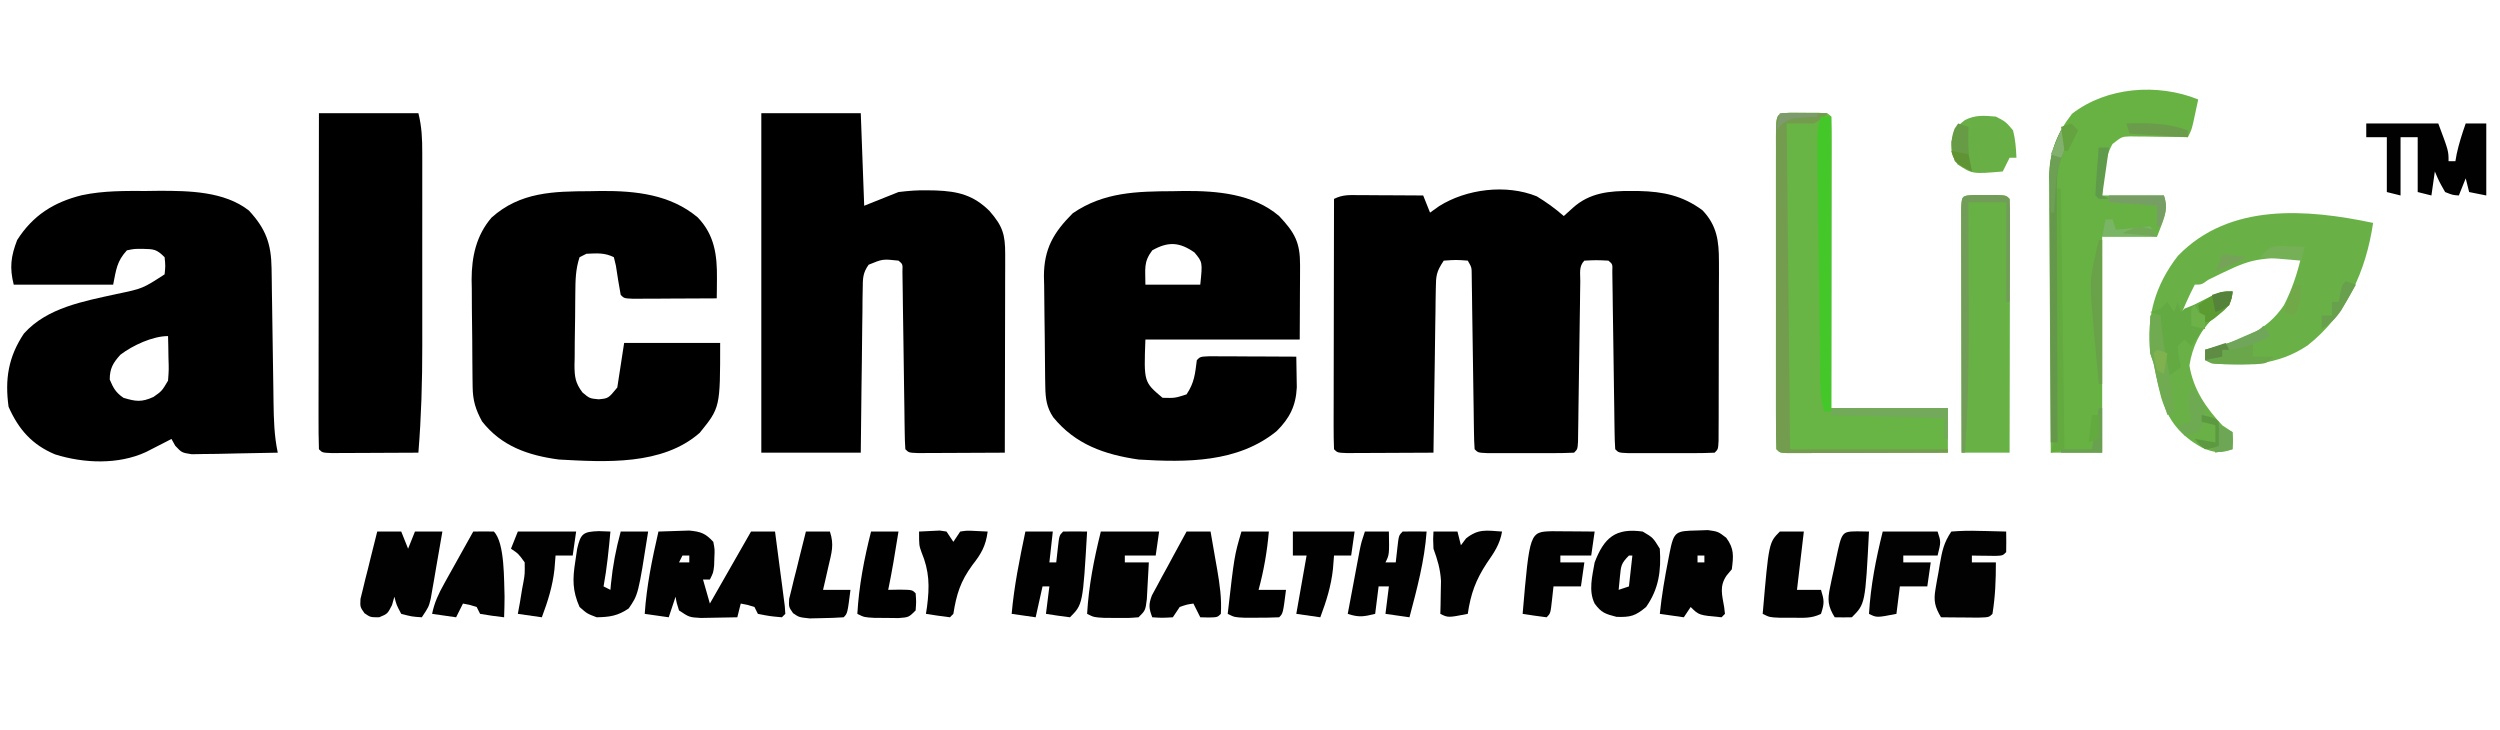 <?xml version="1.0" encoding="UTF-8"?>
<svg version="1.1" xmlns="http://www.w3.org/2000/svg" width="729" height="213">
<path d="M0 0 C2.839 1.728 5.379 3.557 7.875 5.75 C8.741 4.966 9.607 4.183 10.5 3.375 C15.444 -1.098 21.257 -1.615 27.688 -1.562 C28.746 -1.555 28.746 -1.555 29.826 -1.548 C36.928 -1.388 42.574 -0.183 48.312 4.062 C52.549 8.506 53.126 13.028 53.118 19.015 C53.123 20.841 53.123 20.841 53.127 22.705 C53.116 24.655 53.116 24.655 53.105 26.645 C53.104 28.001 53.104 29.358 53.104 30.715 C53.103 33.546 53.094 36.378 53.081 39.21 C53.064 42.846 53.06 46.482 53.061 50.119 C53.06 52.914 53.055 55.71 53.048 58.506 C53.043 60.5 53.041 62.495 53.04 64.49 C53.033 65.692 53.027 66.894 53.02 68.132 C53.016 69.195 53.013 70.259 53.009 71.354 C52.875 73.75 52.875 73.75 51.875 74.75 C49.814 74.85 47.75 74.881 45.688 74.883 C44.432 74.884 43.176 74.885 41.883 74.887 C41.226 74.885 40.569 74.883 39.892 74.88 C37.883 74.875 35.875 74.88 33.867 74.887 C32.612 74.885 31.356 74.884 30.062 74.883 C28.901 74.882 27.74 74.881 26.543 74.879 C23.875 74.75 23.875 74.75 22.875 73.75 C22.757 72.068 22.708 70.381 22.686 68.695 C22.669 67.617 22.652 66.54 22.635 65.429 C22.621 64.256 22.608 63.083 22.594 61.875 C22.575 60.68 22.557 59.485 22.538 58.254 C22.459 53.117 22.391 47.979 22.323 42.842 C22.271 39.103 22.214 35.364 22.156 31.625 C22.143 30.452 22.129 29.279 22.115 28.071 C22.098 26.993 22.082 25.915 22.064 24.805 C22.052 23.851 22.039 22.897 22.026 21.914 C22.114 19.77 22.114 19.77 20.875 18.75 C17.375 18.583 17.375 18.583 13.875 18.75 C12.197 20.428 12.716 22.502 12.686 24.805 C12.669 25.883 12.652 26.96 12.635 28.071 C12.621 29.244 12.608 30.417 12.594 31.625 C12.575 32.82 12.557 34.015 12.538 35.246 C12.479 39.08 12.426 42.915 12.375 46.75 C12.308 51.792 12.234 56.833 12.156 61.875 C12.143 63.048 12.129 64.221 12.115 65.429 C12.098 66.507 12.082 67.585 12.064 68.695 C12.046 70.126 12.046 70.126 12.026 71.586 C11.875 73.75 11.875 73.75 10.875 74.75 C8.814 74.85 6.75 74.881 4.688 74.883 C3.432 74.884 2.176 74.885 0.883 74.887 C0.226 74.885 -0.431 74.883 -1.108 74.88 C-3.117 74.875 -5.125 74.88 -7.133 74.887 C-8.388 74.885 -9.644 74.884 -10.938 74.883 C-12.099 74.882 -13.26 74.881 -14.457 74.879 C-17.125 74.75 -17.125 74.75 -18.125 73.75 C-18.243 72.104 -18.292 70.453 -18.314 68.803 C-18.331 67.748 -18.348 66.694 -18.365 65.607 C-18.379 64.459 -18.392 63.312 -18.406 62.129 C-18.434 60.374 -18.434 60.374 -18.462 58.583 C-18.521 54.826 -18.574 51.069 -18.625 47.312 C-18.692 42.376 -18.766 37.44 -18.844 32.504 C-18.857 31.358 -18.871 30.212 -18.885 29.032 C-18.902 27.974 -18.918 26.916 -18.936 25.826 C-18.948 24.892 -18.961 23.958 -18.974 22.996 C-18.982 20.714 -18.982 20.714 -20.125 18.75 C-23.541 18.5 -23.541 18.5 -27.125 18.75 C-29.324 22.049 -29.389 23.114 -29.444 26.956 C-29.464 28.017 -29.484 29.078 -29.504 30.171 C-29.521 31.886 -29.521 31.886 -29.539 33.637 C-29.558 34.809 -29.578 35.981 -29.598 37.189 C-29.658 40.938 -29.704 44.688 -29.75 48.438 C-29.788 50.977 -29.827 53.517 -29.867 56.057 C-29.963 62.288 -30.048 68.519 -30.125 74.75 C-34.094 74.775 -38.064 74.793 -42.033 74.805 C-43.384 74.81 -44.735 74.817 -46.087 74.825 C-48.025 74.838 -49.964 74.843 -51.902 74.848 C-53.654 74.856 -53.654 74.856 -55.441 74.864 C-58.125 74.75 -58.125 74.75 -59.125 73.75 C-59.219 71.48 -59.242 69.207 -59.239 66.935 C-59.239 66.223 -59.239 65.511 -59.239 64.777 C-59.238 62.413 -59.23 60.048 -59.223 57.684 C-59.221 56.048 -59.219 54.413 -59.218 52.778 C-59.215 48.466 -59.205 44.153 -59.194 39.841 C-59.183 35.444 -59.179 31.047 -59.174 26.65 C-59.163 18.017 -59.146 9.383 -59.125 0.75 C-56.515 -0.555 -54.598 -0.363 -51.68 -0.348 C-50.603 -0.344 -49.527 -0.341 -48.418 -0.338 C-47.29 -0.33 -46.162 -0.321 -45 -0.312 C-43.864 -0.308 -42.729 -0.303 -41.559 -0.299 C-38.747 -0.287 -35.936 -0.271 -33.125 -0.25 C-32.465 1.4 -31.805 3.05 -31.125 4.75 C-30.259 4.131 -29.392 3.513 -28.5 2.875 C-20.512 -2.155 -8.939 -3.611 0 0 Z " fill="#000000" transform="translate(448.125,57.25)"/>
<path d="M0 0 C9.57 0 19.14 0 29 0 C29.33 8.91 29.66 17.82 30 27 C33.3 25.68 36.6 24.36 40 23 C43.045 22.633 45.614 22.42 48.625 22.5 C49.361 22.512 50.098 22.524 50.856 22.537 C57.411 22.777 61.888 23.912 66.543 28.531 C70.384 32.921 71.125 35.384 71.114 41.102 C71.113 43.024 71.113 43.024 71.113 44.984 C71.108 46.388 71.103 47.792 71.098 49.195 C71.096 50.627 71.094 52.059 71.093 53.491 C71.09 57.263 71.08 61.034 71.069 64.805 C71.058 68.653 71.054 72.5 71.049 76.348 C71.038 83.898 71.021 91.449 71 99 C67.031 99.025 63.061 99.043 59.092 99.055 C57.741 99.06 56.39 99.067 55.038 99.075 C53.1 99.088 51.161 99.093 49.223 99.098 C47.471 99.106 47.471 99.106 45.684 99.114 C43 99 43 99 42 98 C41.882 96.318 41.833 94.631 41.811 92.945 C41.794 91.867 41.777 90.79 41.76 89.679 C41.746 88.506 41.733 87.333 41.719 86.125 C41.691 84.333 41.691 84.333 41.663 82.504 C41.584 77.367 41.516 72.229 41.448 67.092 C41.396 63.353 41.339 59.614 41.281 55.875 C41.268 54.702 41.254 53.529 41.24 52.321 C41.223 51.243 41.207 50.165 41.189 49.055 C41.177 48.101 41.164 47.147 41.151 46.164 C41.239 44.02 41.239 44.02 40 43 C35.404 42.504 35.404 42.504 31.3 44.19 C29.555 46.62 29.603 48.226 29.568 51.206 C29.548 52.267 29.528 53.328 29.508 54.421 C29.498 56.136 29.498 56.136 29.488 57.887 C29.47 59.059 29.452 60.231 29.434 61.439 C29.38 65.188 29.346 68.938 29.312 72.688 C29.279 75.227 29.245 77.767 29.209 80.307 C29.121 86.538 29.061 92.768 29 99 C19.43 99 9.86 99 0 99 C0 66.33 0 33.66 0 0 Z " fill="#000000" transform="translate(222,33)"/>
<path d="M0 0 C1.791 -0.024 1.791 -0.024 3.619 -0.049 C12.307 -0.054 22.588 0.094 29.75 5.688 C34.694 11.012 36.279 15.388 36.377 22.537 C36.394 23.578 36.41 24.619 36.428 25.692 C36.441 26.812 36.455 27.932 36.469 29.086 C36.487 30.242 36.506 31.399 36.525 32.59 C36.583 36.289 36.636 39.988 36.688 43.688 C36.755 48.55 36.829 53.412 36.906 58.273 C36.92 59.389 36.933 60.505 36.947 61.655 C37.027 66.636 37.137 71.419 38.188 76.312 C34.255 76.411 30.323 76.484 26.389 76.532 C24.394 76.562 22.399 76.613 20.404 76.664 C18.524 76.683 18.524 76.683 16.605 76.703 C14.869 76.735 14.869 76.735 13.098 76.767 C10.188 76.312 10.188 76.312 8.286 74.288 C7.924 73.636 7.561 72.984 7.188 72.312 C6.512 72.662 5.837 73.011 5.141 73.371 C4.249 73.826 3.357 74.281 2.438 74.75 C1.556 75.202 0.674 75.655 -0.234 76.121 C-8.318 79.857 -18.372 79.447 -26.75 76.812 C-33.472 74.007 -37.388 69.518 -40.312 62.938 C-41.419 54.912 -40.392 48.39 -35.832 41.566 C-29.048 33.995 -18.37 32.168 -8.843 30.048 C-1.226 28.468 -1.226 28.468 5.188 24.312 C5.438 21.854 5.438 21.854 5.188 19.312 C2.795 16.92 2.036 16.967 -1.25 16.875 C-3.645 16.866 -3.645 16.866 -5.812 17.312 C-8.767 20.543 -8.933 22.915 -9.812 27.312 C-19.383 27.312 -28.953 27.312 -38.812 27.312 C-40.057 22.336 -39.642 19.074 -37.812 14.312 C-33.219 7.092 -27.11 3.257 -18.918 1.23 C-12.652 -0.104 -6.382 -0.017 0 0 Z M-7.688 47.738 C-9.855 50.121 -10.812 51.759 -10.812 55 C-9.718 57.531 -9.084 58.746 -6.812 60.312 C-3.216 61.407 -1.516 61.632 1.938 60.062 C4.398 58.339 4.398 58.339 6.188 55.312 C6.43 52.109 6.43 52.109 6.312 48.625 C6.285 46.856 6.285 46.856 6.258 45.051 C6.235 44.147 6.211 43.244 6.188 42.312 C1.666 42.312 -4.165 45.06 -7.688 47.738 Z " fill="#000000" transform="translate(42.812,55.688)"/>
<path d="M0 0 C1.065 -0.021 2.13 -0.041 3.227 -0.062 C12.867 -0.109 23.271 0.759 30.875 7.25 C35.421 12.081 37.003 14.919 36.973 21.57 C36.97 22.702 36.968 23.834 36.965 25 C36.956 26.444 36.947 27.888 36.938 29.375 C36.917 33.954 36.896 38.532 36.875 43.25 C22.025 43.25 7.175 43.25 -8.125 43.25 C-8.589 55.653 -8.589 55.653 -3.125 60.25 C0.501 60.339 0.501 60.339 3.875 59.25 C6.175 55.799 6.349 53.309 6.875 49.25 C7.875 48.25 7.875 48.25 10.559 48.136 C11.727 48.142 12.894 48.147 14.098 48.152 C15.358 48.156 16.618 48.159 17.916 48.162 C19.257 48.17 20.597 48.179 21.938 48.188 C23.282 48.193 24.626 48.197 25.971 48.201 C29.272 48.213 32.574 48.229 35.875 48.25 C35.916 50.159 35.945 52.068 35.969 53.977 C35.986 55.04 36.004 56.103 36.021 57.198 C35.763 62.587 33.946 66.197 30.145 69.965 C18.811 79.217 3.798 79.101 -10.125 78.25 C-20.098 76.79 -28.533 73.841 -34.996 65.934 C-36.953 63.015 -37.259 60.409 -37.318 56.997 C-37.334 56.142 -37.35 55.288 -37.367 54.407 C-37.411 50.493 -37.452 46.579 -37.475 42.664 C-37.492 40.605 -37.519 38.546 -37.557 36.488 C-37.612 33.508 -37.634 30.53 -37.648 27.551 C-37.671 26.639 -37.694 25.727 -37.717 24.788 C-37.691 16.777 -34.907 12.032 -29.312 6.438 C-20.292 0.247 -10.64 0.05 0 0 Z M-6.125 17.25 C-8.72 20.709 -8.125 22.541 -8.125 27.25 C-2.845 27.25 2.435 27.25 7.875 27.25 C8.551 20.715 8.551 20.715 6.188 17.875 C1.842 14.822 -1.478 14.613 -6.125 17.25 Z " fill="#000000" transform="translate(342.125,55.75)"/>
<path d="M0 0 C1.069 -0.021 2.139 -0.041 3.24 -0.062 C13.368 -0.111 23.372 0.939 31.383 7.637 C36.329 12.769 37.074 18.702 37 25.5 C36.991 26.578 36.982 27.655 36.973 28.766 C36.961 29.585 36.949 30.405 36.938 31.25 C32.458 31.279 27.979 31.297 23.5 31.312 C22.221 31.321 20.941 31.329 19.623 31.338 C17.801 31.343 17.801 31.343 15.941 31.348 C14.815 31.353 13.69 31.358 12.53 31.364 C9.938 31.25 9.938 31.25 8.938 30.25 C8.404 27.415 7.972 24.57 7.535 21.719 C7.338 20.904 7.141 20.089 6.938 19.25 C4.198 17.88 1.967 18.124 -1.062 18.25 C-2.053 18.745 -2.053 18.745 -3.062 19.25 C-4.254 22.824 -4.262 26.117 -4.301 29.84 C-4.309 30.581 -4.317 31.322 -4.325 32.085 C-4.339 33.651 -4.35 35.217 -4.358 36.783 C-4.375 39.176 -4.419 41.567 -4.463 43.959 C-4.473 45.482 -4.482 47.005 -4.488 48.527 C-4.506 49.241 -4.523 49.955 -4.541 50.69 C-4.526 54.126 -4.302 55.935 -2.196 58.705 C-0.144 60.43 -0.144 60.43 2.5 60.688 C5.342 60.417 5.342 60.417 7.938 57.25 C8.598 52.96 9.258 48.67 9.938 44.25 C19.177 44.25 28.418 44.25 37.938 44.25 C37.938 63.101 37.938 63.101 31.977 70.457 C21.083 80.036 4.465 78.988 -9.062 78.25 C-17.989 77.073 -25.85 74.369 -31.5 67.125 C-33.396 63.637 -34.187 61.018 -34.24 57.105 C-34.252 56.273 -34.265 55.442 -34.278 54.585 C-34.286 53.688 -34.293 52.791 -34.301 51.867 C-34.309 50.938 -34.317 50.01 -34.325 49.053 C-34.339 47.084 -34.35 45.115 -34.358 43.146 C-34.375 40.157 -34.419 37.169 -34.463 34.18 C-34.473 32.263 -34.482 30.346 -34.488 28.43 C-34.506 27.545 -34.523 26.66 -34.541 25.749 C-34.518 19.081 -33.185 12.875 -28.721 7.693 C-20.341 0.187 -10.569 0.05 0 0 Z " fill="#000000" transform="translate(172.062,55.75)"/>
<path d="M0 0 C9.57 0 19.14 0 29 0 C29.994 3.975 30.141 7.508 30.129 11.56 C30.131 12.317 30.133 13.073 30.135 13.853 C30.139 16.356 30.136 18.86 30.133 21.363 C30.133 23.115 30.134 24.867 30.136 26.619 C30.137 30.299 30.135 33.978 30.13 37.657 C30.125 42.333 30.128 47.008 30.134 51.683 C30.138 55.308 30.136 58.933 30.134 62.558 C30.133 64.279 30.134 66 30.136 67.721 C30.147 78.194 29.853 88.558 29 99 C25.031 99.024 21.061 99.043 17.092 99.055 C15.741 99.06 14.39 99.067 13.038 99.075 C11.1 99.088 9.161 99.093 7.223 99.098 C5.471 99.106 5.471 99.106 3.684 99.114 C1 99 1 99 0 98 C-0.095 94.956 -0.126 91.935 -0.114 88.89 C-0.114 87.934 -0.114 86.978 -0.114 85.993 C-0.113 82.817 -0.105 79.641 -0.098 76.465 C-0.096 74.269 -0.094 72.073 -0.093 69.878 C-0.09 64.086 -0.08 58.294 -0.069 52.502 C-0.058 46.597 -0.054 40.692 -0.049 34.787 C-0.038 23.191 -0.02 11.596 0 0 Z " fill="#000000" transform="translate(93,33)"/>
<path d="M0 0 C1.279 0.003 2.558 0.005 3.875 0.008 C5.154 0.005 6.433 0.003 7.75 0 C10.875 0.133 10.875 0.133 11.875 1.133 C11.97 3.78 12.001 6.401 11.989 9.049 C11.989 9.878 11.989 10.707 11.989 11.562 C11.988 14.316 11.98 17.07 11.973 19.824 C11.971 21.729 11.969 23.633 11.968 25.537 C11.965 30.559 11.955 35.582 11.944 40.604 C11.933 45.725 11.929 50.846 11.924 55.967 C11.913 66.022 11.895 76.077 11.875 86.133 C23.095 86.133 34.315 86.133 45.875 86.133 C45.875 90.423 45.875 94.713 45.875 99.133 C38.915 99.157 31.955 99.176 24.995 99.188 C22.625 99.193 20.255 99.2 17.885 99.208 C14.487 99.22 11.089 99.226 7.691 99.23 C6.625 99.236 5.558 99.241 4.459 99.246 C3.478 99.246 2.497 99.246 1.487 99.246 C0.618 99.249 -0.25 99.251 -1.145 99.253 C-3.125 99.133 -3.125 99.133 -4.125 98.133 C-4.226 95.125 -4.261 92.139 -4.254 89.131 C-4.256 88.186 -4.258 87.242 -4.26 86.268 C-4.264 83.129 -4.261 79.991 -4.258 76.852 C-4.258 74.681 -4.259 72.51 -4.261 70.339 C-4.262 65.782 -4.26 61.226 -4.255 56.669 C-4.25 50.815 -4.253 44.96 -4.259 39.105 C-4.263 34.62 -4.261 30.135 -4.259 25.65 C-4.258 23.491 -4.259 21.331 -4.261 19.172 C-4.264 16.16 -4.26 13.147 -4.254 10.135 C-4.256 9.233 -4.258 8.331 -4.261 7.402 C-4.236 0.18 -4.236 0.18 0 0 Z " fill="#68B445" transform="translate(522.125,32.867)"/>
<path d="M0 0 C-0.309 1.459 -0.622 2.917 -0.938 4.375 C-1.112 5.187 -1.286 5.999 -1.465 6.836 C-2 9 -2 9 -3 11 C-3.56 10.99 -4.12 10.979 -4.697 10.968 C-7.235 10.927 -9.774 10.901 -12.312 10.875 C-13.194 10.858 -14.075 10.841 -14.982 10.824 C-16.254 10.815 -16.254 10.815 -17.551 10.805 C-18.331 10.794 -19.111 10.784 -19.915 10.773 C-22.307 10.871 -22.307 10.871 -25 13 C-27.603 17.628 -27.585 22.812 -28 28 C-22.06 28 -16.12 28 -10 28 C-8.471 32.586 -10.374 35.513 -12 40 C-17.28 40 -22.56 40 -28 40 C-28 60.79 -28 81.58 -28 103 C-32.95 103 -37.9 103 -43 103 C-43.093 91.812 -43.164 80.624 -43.207 69.436 C-43.228 64.24 -43.256 59.045 -43.302 53.849 C-43.345 48.831 -43.369 43.812 -43.38 38.794 C-43.387 36.884 -43.401 34.974 -43.423 33.064 C-43.452 30.378 -43.456 27.694 -43.454 25.008 C-43.468 24.227 -43.483 23.446 -43.498 22.641 C-43.445 15.553 -41.158 9.775 -36.812 4.188 C-26.744 -3.643 -11.871 -4.795 0 0 Z " fill="#68B244" transform="translate(641,29)"/>
<path d="M0 0 C-2.082 14.043 -7.754 26.754 -19.086 35.715 C-27.876 41.617 -36.766 41.729 -47 41 C-47.66 40.67 -48.32 40.34 -49 40 C-49 39.01 -49 38.02 -49 37 C-48.01 36.732 -47.02 36.464 -46 36.188 C-37.721 33.795 -31.024 31.471 -26 24 C-23.696 19.494 -22.161 14.916 -21 10 C-35.404 10.371 -35.404 10.371 -48.145 16.633 C-50 18 -50 18 -52 18 C-53.866 21.588 -55.425 25.278 -57 29 C-56.608 28.397 -56.216 27.793 -55.812 27.172 C-53.733 24.68 -51.911 23.653 -49 22.25 C-48.134 21.822 -47.267 21.394 -46.375 20.953 C-44 20 -44 20 -41 20 C-41.125 21.688 -41.125 21.688 -42 24 C-43.453 25.156 -44.907 26.311 -46.367 27.457 C-50.422 31.289 -52.702 36.112 -53.562 41.562 C-52.41 48.606 -48.786 53.846 -44 59 C-43.01 59.66 -42.02 60.32 -41 61 C-40.812 63.625 -40.812 63.625 -41 66 C-44.495 67.31 -46.641 66.993 -49.938 65.5 C-56.18 62.037 -59.704 57.689 -61.812 50.875 C-62.468 48.387 -63.018 45.908 -63.512 43.383 C-63.978 40.868 -63.978 40.868 -65 38 C-66.173 27.289 -63.559 18.161 -56.938 9.625 C-41.89 -5.974 -19.212 -4.05 0 0 Z M-59 30 C-58 32 -58 32 -58 32 Z " fill="#69B147" transform="translate(692,65)"/>
<path d="M0 0 C1.093 0.003 2.186 0.005 3.312 0.008 C4.406 0.005 5.499 0.003 6.625 0 C9.312 0.133 9.312 0.133 10.312 1.133 C10.407 3.433 10.43 5.737 10.426 8.039 C10.426 8.761 10.426 9.483 10.426 10.227 C10.426 12.624 10.418 15.021 10.41 17.418 C10.408 19.076 10.407 20.733 10.406 22.391 C10.402 26.762 10.392 31.134 10.381 35.505 C10.371 39.962 10.366 44.42 10.361 48.877 C10.351 57.629 10.333 66.381 10.312 75.133 C5.692 75.133 1.073 75.133 -3.688 75.133 C-3.71 65.502 -3.728 55.871 -3.739 46.239 C-3.745 41.768 -3.752 37.296 -3.763 32.824 C-3.774 28.513 -3.78 24.201 -3.782 19.889 C-3.784 18.24 -3.788 16.592 -3.793 14.943 C-3.8 12.642 -3.801 10.341 -3.801 8.039 C-3.803 6.727 -3.805 5.415 -3.808 4.062 C-3.648 0.18 -3.648 0.18 0 0 Z " fill="#68B245" transform="translate(575.688,56.867)"/>
<path d="M0 0 C1.916 -0.081 3.833 -0.139 5.75 -0.188 C7.351 -0.24 7.351 -0.24 8.984 -0.293 C12.364 0.035 13.711 0.508 16 3 C16.426 5.191 16.426 5.191 16.312 7.562 C16.288 8.348 16.264 9.133 16.238 9.941 C16 12 16 12 15 14 C14.34 14 13.68 14 13 14 C13.66 16.31 14.32 18.62 15 21 C15.531 20.071 16.062 19.141 16.609 18.184 C20.073 12.122 23.536 6.061 27 0 C29.31 0 31.62 0 34 0 C34.53 3.978 35.047 7.958 35.562 11.938 C35.79 13.642 35.79 13.642 36.021 15.381 C36.16 16.46 36.299 17.54 36.441 18.652 C36.572 19.653 36.703 20.653 36.838 21.683 C36.892 22.448 36.945 23.212 37 24 C36.505 24.495 36.505 24.495 36 25 C32.5 24.688 32.5 24.688 29 24 C28.505 23.01 28.505 23.01 28 22 C25.975 21.348 25.975 21.348 24 21 C23.67 22.32 23.34 23.64 23 25 C20.729 25.054 18.458 25.093 16.188 25.125 C14.291 25.16 14.291 25.16 12.355 25.195 C9 25 9 25 6 23 C5.312 20.875 5.312 20.875 5 19 C4.34 20.98 3.68 22.96 3 25 C0.69 24.67 -1.62 24.34 -4 24 C-3.453 15.819 -1.829 7.982 0 0 Z M7 7 C6.67 7.66 6.34 8.32 6 9 C6.99 9 7.98 9 9 9 C9 8.34 9 7.68 9 7 C8.34 7 7.68 7 7 7 Z " fill="#010101" transform="translate(192,155)"/>
<path d="M0 0 C6.93 0 13.86 0 21 0 C24 8 24 8 24 11 C24.66 11 25.32 11 26 11 C26.124 10.299 26.247 9.598 26.375 8.875 C27.038 5.823 27.972 2.947 29 0 C30.98 0 32.96 0 35 0 C35 6.93 35 13.86 35 21 C33.35 20.67 31.7 20.34 30 20 C29.67 18.68 29.34 17.36 29 16 C28.01 18.475 28.01 18.475 27 21 C25.188 20.875 25.188 20.875 23 20 C21.25 16.938 21.25 16.938 20 14 C19.67 16.31 19.34 18.62 19 21 C17.68 20.67 16.36 20.34 15 20 C15 14.72 15 9.44 15 4 C13.35 4 11.7 4 10 4 C10 9.61 10 15.22 10 21 C8.68 20.67 7.36 20.34 6 20 C6 14.72 6 9.44 6 4 C4.02 4 2.04 4 0 4 C0 2.68 0 1.36 0 0 Z " fill="#010102" transform="translate(690,36)"/>
<path d="M0 0 C2.31 0 4.62 0 7 0 C7.66 1.65 8.32 3.3 9 5 C9.66 3.35 10.32 1.7 11 0 C13.64 0 16.28 0 19 0 C18.387 3.606 17.757 7.21 17.125 10.812 C16.864 12.349 16.864 12.349 16.598 13.916 C16.337 15.39 16.337 15.39 16.07 16.895 C15.913 17.801 15.756 18.706 15.594 19.64 C15 22 15 22 13 25 C10.125 24.812 10.125 24.812 7 24 C5.625 21.438 5.625 21.438 5 19 C4.773 19.804 4.546 20.609 4.312 21.438 C3 24 3 24 0.562 25 C-2 25 -2 25 -3.71 23.819 C-5 22 -5 22 -4.882 19.64 C-4.656 18.734 -4.431 17.828 -4.199 16.895 C-3.964 15.912 -3.729 14.929 -3.486 13.916 C-3.223 12.892 -2.959 11.868 -2.688 10.812 C-2.435 9.777 -2.183 8.741 -1.924 7.674 C-1.298 5.112 -0.656 2.555 0 0 Z " fill="#010101" transform="translate(110,155)"/>
<path d="M0 0 C2.64 0 5.28 0 8 0 C7.67 2.97 7.34 5.94 7 9 C7.66 9 8.32 9 9 9 C9.144 7.701 9.289 6.401 9.438 5.062 C9.875 1.125 9.875 1.125 11 0 C13.333 -0.041 15.667 -0.042 18 0 C16.766 21.234 16.766 21.234 13 25 C10.661 24.713 8.326 24.381 6 24 C6.33 21.36 6.66 18.72 7 16 C6.34 16 5.68 16 5 16 C4.34 18.97 3.68 21.94 3 25 C0.69 24.67 -1.62 24.34 -4 24 C-3.286 15.863 -1.672 7.983 0 0 Z " fill="#010101" transform="translate(299,155)"/>
<path d="M0 0 C1.058 -0.037 2.117 -0.075 3.207 -0.113 C6.188 0.312 6.188 0.312 8.547 2.113 C10.914 5.286 10.67 7.454 10.188 11.312 C9.672 11.931 9.156 12.55 8.625 13.188 C6.516 16.305 7.36 18.789 7.961 22.387 C8.036 23.022 8.11 23.658 8.188 24.312 C7.857 24.642 7.527 24.973 7.188 25.312 C0.588 24.712 0.588 24.712 -1.812 22.312 C-2.473 23.302 -3.132 24.293 -3.812 25.312 C-6.122 24.983 -8.432 24.652 -10.812 24.312 C-10.264 18.941 -9.356 13.672 -8.312 8.375 C-8.182 7.7 -8.051 7.025 -7.917 6.33 C-6.694 0.243 -6.16 0.142 0 0 Z M0.188 7.312 C0.188 7.973 0.188 8.633 0.188 9.312 C0.848 9.312 1.508 9.312 2.188 9.312 C2.188 8.652 2.188 7.992 2.188 7.312 C1.528 7.312 0.868 7.312 0.188 7.312 Z " fill="#010101" transform="translate(494.812,154.688)"/>
<path d="M0 0 C2.31 0 4.62 0 7 0 C7.125 6.75 7.125 6.75 6 9 C6.99 9 7.98 9 9 9 C9.144 7.701 9.289 6.401 9.438 5.062 C9.875 1.125 9.875 1.125 11 0 C13.333 -0.041 15.667 -0.042 18 0 C17.386 8.599 15.191 16.695 13 25 C10.69 24.67 8.38 24.34 6 24 C6.33 21.36 6.66 18.72 7 16 C6.01 16 5.02 16 4 16 C3.67 18.64 3.34 21.28 3 24 C-0.287 24.8 -1.71 25.097 -5 24 C-4.358 20.562 -3.71 17.125 -3.062 13.688 C-2.789 12.223 -2.789 12.223 -2.51 10.729 C-2.333 9.791 -2.155 8.853 -1.973 7.887 C-1.81 7.023 -1.648 6.159 -1.481 5.268 C-1 3 -1 3 0 0 Z " fill="#010101" transform="translate(398,155)"/>
<path d="M0 0 C2.789 -0.221 5.347 -0.281 8.125 -0.188 C8.879 -0.174 9.633 -0.16 10.41 -0.146 C12.274 -0.111 14.137 -0.057 16 0 C16.043 2 16.041 4 16 6 C15 7 15 7 12.934 7.098 C12.11 7.086 11.286 7.074 10.438 7.062 C9.611 7.053 8.785 7.044 7.934 7.035 C7.296 7.024 6.657 7.012 6 7 C6 7.66 6 8.32 6 9 C8.31 9 10.62 9 13 9 C13 14.143 12.833 18.908 12 24 C11 25 11 25 7.84 25.098 C6.552 25.086 5.264 25.074 3.938 25.062 C2.647 25.053 1.357 25.044 0.027 25.035 C-0.972 25.024 -1.971 25.012 -3 25 C-4.785 21.975 -5.206 20.231 -4.609 16.777 C-4.477 15.992 -4.344 15.206 -4.207 14.396 C-4.056 13.585 -3.905 12.774 -3.75 11.938 C-3.615 11.122 -3.479 10.307 -3.34 9.467 C-2.664 5.622 -2.211 3.317 0 0 Z " fill="#020202" transform="translate(569,155)"/>
<path d="M0 0 C5.61 0 11.22 0 17 0 C16.67 2.31 16.34 4.62 16 7 C13.03 7 10.06 7 7 7 C7 7.66 7 8.32 7 9 C9.31 9 11.62 9 14 9 C13.886 11.292 13.759 13.584 13.625 15.875 C13.555 17.151 13.486 18.427 13.414 19.742 C13 23 13 23 11 25 C8.031 25.23 8.031 25.23 4.5 25.188 C3.335 25.181 2.169 25.175 0.969 25.168 C-2 25 -2 25 -4 24 C-3.519 15.73 -1.989 8.041 0 0 Z " fill="#010101" transform="translate(321,155)"/>
<path d="M0 0 C1.671 0.062 1.671 0.062 3.375 0.125 C2.876 5.494 2.353 10.817 1.375 16.125 C2.035 16.455 2.695 16.785 3.375 17.125 C3.424 16.568 3.473 16.011 3.523 15.438 C4.041 10.159 4.98 5.241 6.375 0.125 C9.015 0.125 11.655 0.125 14.375 0.125 C11.495 18.507 11.495 18.507 8.688 22.562 C5.517 24.705 3.185 25.058 -0.625 25.125 C-3.438 24.062 -3.438 24.062 -5.625 22.125 C-7.729 17.383 -7.675 13.955 -6.875 8.875 C-6.695 7.653 -6.514 6.431 -6.328 5.172 C-5.299 0.713 -4.613 0.159 0 0 Z " fill="#010101" transform="translate(174.625,154.875)"/>
<path d="M0 0 C1.932 0.017 1.932 0.017 3.902 0.035 C5.193 0.044 6.483 0.053 7.812 0.062 C8.812 0.074 9.811 0.086 10.84 0.098 C9.34 1.598 9.34 1.598 6.84 3.098 C4.2 3.098 1.56 3.098 -1.16 3.098 C-0.83 34.448 -0.5 65.798 -0.16 98.098 C15.02 98.098 30.2 98.098 45.84 98.098 C45.84 98.428 45.84 98.758 45.84 99.098 C38.88 99.123 31.92 99.14 24.96 99.153 C22.59 99.158 20.22 99.164 17.85 99.173 C14.452 99.185 11.054 99.191 7.656 99.195 C6.59 99.2 5.523 99.206 4.424 99.211 C3.443 99.211 2.462 99.211 1.451 99.211 C0.583 99.213 -0.285 99.216 -1.18 99.218 C-3.16 99.098 -3.16 99.098 -4.16 98.098 C-4.261 95.09 -4.296 92.104 -4.29 89.096 C-4.291 88.151 -4.293 87.206 -4.295 86.233 C-4.299 83.094 -4.296 79.955 -4.293 76.816 C-4.294 74.645 -4.295 72.475 -4.296 70.304 C-4.297 65.747 -4.295 61.191 -4.291 56.634 C-4.285 50.779 -4.288 44.925 -4.294 39.07 C-4.298 34.585 -4.297 30.1 -4.294 25.615 C-4.293 23.456 -4.294 21.296 -4.296 19.137 C-4.299 16.124 -4.295 13.112 -4.29 10.1 C-4.292 9.198 -4.294 8.296 -4.296 7.367 C-4.271 0.132 -4.271 0.132 0 0 Z " fill="#749C4F" transform="translate(522.16,32.902)"/>
<path d="M0 0 C3 1.75 3 1.75 5 5 C5.424 11.391 4.728 16.703 1 22 C-2.124 24.603 -3.517 25.017 -7.625 24.875 C-10.88 24.031 -12.084 23.662 -14 21 C-15.85 17.301 -14.688 12.966 -14 9 C-11.244 1.781 -7.919 -1.111 0 0 Z M-4 7 C-6.296 9.296 -6.323 10.008 -6.625 13.125 C-6.749 14.404 -6.872 15.682 -7 17 C-6.01 16.67 -5.02 16.34 -4 16 C-3.67 13.03 -3.34 10.06 -3 7 C-3.33 7 -3.66 7 -4 7 Z " fill="#010101" transform="translate(479,155)"/>
<path d="M0 0 C2.31 0 4.62 0 7 0 C7.506 2.874 8.005 5.749 8.5 8.625 C8.643 9.433 8.786 10.241 8.934 11.074 C9.676 15.422 10.279 19.57 10 24 C9 25 9 25 6.438 25.062 C5.633 25.042 4.829 25.021 4 25 C3.34 23.68 2.68 22.36 2 21 C0.059 21.276 0.059 21.276 -2 22 C-2.66 22.99 -3.32 23.98 -4 25 C-7.125 25.188 -7.125 25.188 -10 25 C-10.996 22.391 -11.103 21.274 -10.104 18.618 C-9.638 17.759 -9.172 16.9 -8.691 16.016 C-8.192 15.081 -7.692 14.146 -7.178 13.184 C-6.645 12.216 -6.112 11.247 -5.562 10.25 C-5.033 9.266 -4.504 8.283 -3.959 7.27 C-2.65 4.84 -1.33 2.418 0 0 Z " fill="#010101" transform="translate(346,155)"/>
<path d="M0 0 C2 -0.043 4 -0.041 6 0 C9.26 3.26 8.934 14.455 9.129 18.996 C9.126 20.998 9.07 22.999 9 25 C6.657 24.744 4.322 24.407 2 24 C1.67 23.34 1.34 22.68 1 22 C-1.025 21.348 -1.025 21.348 -3 21 C-3.66 22.32 -4.32 23.64 -5 25 C-7.31 24.67 -9.62 24.34 -12 24 C-11.338 20.717 -10.124 18.153 -8.496 15.234 C-8.003 14.345 -7.51 13.455 -7.002 12.539 C-6.486 11.619 -5.969 10.698 -5.438 9.75 C-4.917 8.814 -4.397 7.878 -3.861 6.914 C-2.578 4.607 -1.291 2.302 0 0 Z " fill="#010101" transform="translate(138,155)"/>
<path d="M0 0 C5.28 0 10.56 0 16 0 C17 3 17 3 16 7 C12.7 7 9.4 7 6 7 C6 7.66 6 8.32 6 9 C8.64 9 11.28 9 14 9 C13.67 11.31 13.34 13.62 13 16 C10.36 16 7.72 16 5 16 C4.67 18.64 4.34 21.28 4 24 C-1.75 25.125 -1.75 25.125 -4 24 C-3.519 15.73 -1.989 8.041 0 0 Z " fill="#020202" transform="translate(549,155)"/>
<path d="M0 0 C1.488 0.007 2.977 0.019 4.465 0.035 C5.223 0.04 5.982 0.044 6.764 0.049 C8.643 0.061 10.523 0.079 12.402 0.098 C12.072 2.408 11.742 4.718 11.402 7.098 C8.432 7.098 5.462 7.098 2.402 7.098 C2.402 7.758 2.402 8.418 2.402 9.098 C4.712 9.098 7.022 9.098 9.402 9.098 C9.072 11.408 8.742 13.718 8.402 16.098 C5.762 16.098 3.122 16.098 0.402 16.098 C0.258 17.397 0.114 18.696 -0.035 20.035 C-0.473 23.973 -0.473 23.973 -1.598 25.098 C-3.937 24.81 -6.272 24.478 -8.598 24.098 C-6.536 0.177 -6.536 0.177 0 0 Z " fill="#010101" transform="translate(452.598,154.902)"/>
<path d="M0 0 C1.279 -0.062 2.558 -0.124 3.875 -0.188 C4.954 -0.24 4.954 -0.24 6.055 -0.293 C6.697 -0.196 7.339 -0.1 8 0 C8.66 0.99 9.32 1.98 10 3 C10.66 2.01 11.32 1.02 12 0 C13.945 -0.293 13.945 -0.293 16.125 -0.188 C17.404 -0.126 18.683 -0.064 20 0 C19.46 4.175 18.145 6.464 15.562 9.75 C12.072 14.511 10.919 18.213 10 24 C9.67 24.33 9.34 24.66 9 25 C6.661 24.713 4.326 24.381 2 24 C2.107 23.31 2.214 22.621 2.324 21.91 C3.088 15.92 3.026 11.573 0.691 5.973 C0 4 0 4 0 0 Z " fill="#010101" transform="translate(268,155)"/>
<path d="M0 0 C2.31 0 4.62 0 7 0 C7.33 1.32 7.66 2.64 8 4 C8.495 3.34 8.99 2.68 9.5 2 C13.103 -0.883 15.47 -0.302 20 0 C19.369 3.711 17.691 6.121 15.562 9.188 C12.299 14.164 10.864 18.141 10 24 C4.25 25.125 4.25 25.125 2 24 C2.035 22.697 2.035 22.697 2.07 21.367 C2.088 20.215 2.106 19.062 2.125 17.875 C2.148 16.738 2.171 15.601 2.195 14.43 C1.996 10.93 1.191 8.276 0 5 C-0.125 2.125 -0.125 2.125 0 0 Z " fill="#010101" transform="translate(418,155)"/>
<path d="M0 0 C2.31 0 4.62 0 7 0 C6.34 5.61 5.68 11.22 5 17 C7.31 17 9.62 17 12 17 C12.934 20.01 13.044 20.867 12 24 C9.148 25.426 6.675 25.132 3.5 25.125 C1.752 25.129 1.752 25.129 -0.031 25.133 C-3 25 -3 25 -5 24 C-3.208 3.208 -3.208 3.208 0 0 Z " fill="#010101" transform="translate(519,155)"/>
<path d="M0 0 C2.64 0 5.28 0 8 0 C7.485 5.853 6.546 11.33 5 17 C7.64 17 10.28 17 13 17 C12.125 23.875 12.125 23.875 11 25 C8.856 25.099 6.709 25.13 4.562 25.125 C3.388 25.128 2.214 25.13 1.004 25.133 C-2 25 -2 25 -4 24 C-2.073 7.107 -2.073 7.107 0 0 Z " fill="#000000" transform="translate(362,155)"/>
<path d="M0 0 C5.94 0 11.88 0 18 0 C17.67 2.31 17.34 4.62 17 7 C15.35 7 13.7 7 12 7 C11.845 8.949 11.845 8.949 11.688 10.938 C11.152 15.902 9.751 20.342 8 25 C5.69 24.67 3.38 24.34 1 24 C1.99 18.39 2.98 12.78 4 7 C2.68 7 1.36 7 0 7 C0 4.69 0 2.38 0 0 Z " fill="#010101" transform="translate(377,155)"/>
<path d="M0 0 C5.61 0 11.22 0 17 0 C16.67 2.31 16.34 4.62 16 7 C14.35 7 12.7 7 11 7 C10.845 8.949 10.845 8.949 10.688 10.938 C10.152 15.902 8.751 20.342 7 25 C4.69 24.67 2.38 24.34 0 24 C0.286 22.445 0.286 22.445 0.578 20.859 C0.803 19.49 1.027 18.12 1.25 16.75 C1.379 16.068 1.508 15.386 1.641 14.684 C2.043 12.406 2.043 12.406 2 9 C0.208 6.495 0.208 6.495 -2 5 C-1.34 3.35 -0.68 1.7 0 0 Z " fill="#010101" transform="translate(151,155)"/>
<path d="M0 0 C2.31 0 4.62 0 7 0 C8.302 3.906 7.478 6.195 6.562 10.188 C6.275 11.46 5.988 12.732 5.691 14.043 C5.463 15.019 5.235 15.995 5 17 C7.64 17 10.28 17 13 17 C12.125 23.875 12.125 23.875 11 25 C8.879 25.152 6.751 25.222 4.625 25.25 C3.462 25.276 2.3 25.302 1.102 25.328 C-2 25 -2 25 -3.744 23.799 C-5 22 -5 22 -4.882 19.64 C-4.656 18.734 -4.431 17.828 -4.199 16.895 C-3.964 15.912 -3.729 14.929 -3.486 13.916 C-3.223 12.892 -2.959 11.868 -2.688 10.812 C-2.435 9.777 -2.183 8.741 -1.924 7.674 C-1.298 5.112 -0.656 2.555 0 0 Z " fill="#010101" transform="translate(235,155)"/>
<path d="M0 0 C2.64 0 5.28 0 8 0 C7.689 1.896 7.376 3.792 7.062 5.688 C6.888 6.743 6.714 7.799 6.535 8.887 C6.068 11.602 5.556 14.301 5 17 C6.702 16.969 6.702 16.969 8.438 16.938 C12 17 12 17 13 18 C13.188 20.438 13.188 20.438 13 23 C11 25 11 25 8.031 25.23 C6.866 25.216 5.701 25.202 4.5 25.188 C3.335 25.181 2.169 25.175 0.969 25.168 C-2 25 -2 25 -4 24 C-3.521 15.756 -2.022 8 0 0 Z " fill="#000000" transform="translate(254,155)"/>
<path d="M0 0 C0.99 0 1.98 0 3 0 C3 28.38 3 56.76 3 86 C2.34 86 1.68 86 1 86 C-0.197 82.409 -0.184 79.104 -0.221 75.363 C-0.233 74.587 -0.244 73.811 -0.256 73.012 C-0.293 70.446 -0.322 67.879 -0.352 65.312 C-0.375 63.53 -0.398 61.748 -0.422 59.966 C-0.47 56.23 -0.515 52.495 -0.558 48.759 C-0.612 43.967 -0.676 39.175 -0.743 34.383 C-0.793 30.703 -0.838 27.023 -0.882 23.342 C-0.903 21.575 -0.926 19.808 -0.951 18.041 C-0.985 15.573 -1.012 13.105 -1.038 10.637 C-1.049 9.904 -1.06 9.172 -1.072 8.417 C-1.098 5.319 -0.988 2.965 0 0 Z " fill="#44C729" transform="translate(531,34)"/>
<path d="M0 0 C2.875 1.5 2.875 1.5 5 4 C5.704 6.734 5.858 9.153 6 12 C5.34 12 4.68 12 4 12 C3.34 13.32 2.68 14.64 2 16 C-6.81 16.77 -6.81 16.77 -11.188 13.938 C-13 11 -13 11 -13 7.375 C-12.055 4.184 -11.636 2.898 -9 1 C-5.9 -0.55 -3.421 -0.29 0 0 Z " fill="#68AF46" transform="translate(582,34)"/>
<path d="M0 0 C1.134 0.021 2.269 0.041 3.438 0.062 C2.353 21.147 2.353 21.147 -1.562 25.062 C-3.229 25.103 -4.896 25.105 -6.562 25.062 C-8.543 21.818 -8.7 20.024 -7.918 16.332 C-7.736 15.447 -7.553 14.562 -7.365 13.65 C-7.162 12.735 -6.959 11.819 -6.75 10.875 C-6.559 9.948 -6.367 9.02 -6.17 8.064 C-4.482 0.079 -4.482 0.079 0 0 Z " fill="#010101" transform="translate(541.562,154.938)"/>
<path d="M0 0 C-0.125 1.688 -0.125 1.688 -1 4 C-2.438 5.209 -3.881 6.414 -5.367 7.562 C-8.131 9.995 -9.965 12.947 -12 16 C-12.66 15.34 -13.32 14.68 -14 14 C-14.66 14.66 -15.32 15.32 -16 16 C-15.678 19.099 -15.678 19.099 -15 22 C-16.32 22.99 -17.64 23.98 -19 25 C-20.628 18.852 -21.202 13.36 -21 7 C-21.99 6.67 -22.98 6.34 -24 6 C-23.01 5.67 -22.02 5.34 -21 5 C-20.34 4.34 -19.68 3.68 -19 3 C-18.01 4.485 -18.01 4.485 -17 6 C-16.67 5.01 -16.34 4.02 -16 3 C-15.67 3.99 -15.34 4.98 -15 6 C-14.67 5.67 -14.34 5.34 -14 5 C-12.333 4.333 -10.667 3.667 -9 3 C-7.969 2.464 -6.938 1.927 -5.875 1.375 C-3 0 -3 0 0 0 Z M-18 10 C-17 12 -17 12 -17 12 Z " fill="#63AA43" transform="translate(651,85)"/>
<path d="M0 0 C1.093 0.003 2.186 0.005 3.312 0.008 C4.406 0.005 5.499 0.003 6.625 0 C9.312 0.133 9.312 0.133 10.312 1.133 C10.4 3.351 10.419 5.573 10.41 7.793 C10.409 8.457 10.407 9.122 10.406 9.807 C10.4 11.936 10.388 14.066 10.375 16.195 C10.37 17.636 10.365 19.077 10.361 20.518 C10.35 24.056 10.333 27.594 10.312 31.133 C9.982 31.133 9.652 31.133 9.312 31.133 C9.312 21.563 9.312 11.993 9.312 2.133 C5.683 2.133 2.053 2.133 -1.688 2.133 C-1.682 3.705 -1.677 5.277 -1.672 6.896 C-1.653 12.812 -1.642 18.727 -1.633 24.643 C-1.628 27.187 -1.621 29.732 -1.612 32.276 C-1.564 46.598 -1.632 60.845 -2.688 75.133 C-3.018 75.133 -3.348 75.133 -3.688 75.133 C-3.711 65.502 -3.728 55.871 -3.739 46.239 C-3.745 41.768 -3.752 37.296 -3.763 32.824 C-3.774 28.513 -3.78 24.201 -3.782 19.889 C-3.784 18.24 -3.788 16.592 -3.793 14.943 C-3.8 12.642 -3.801 10.341 -3.801 8.039 C-3.803 6.727 -3.805 5.415 -3.808 4.062 C-3.648 0.18 -3.648 0.18 0 0 Z " fill="#729D58" transform="translate(575.688,56.867)"/>
<path d="M0 0 C0.33 0 0.66 0 1 0 C1.33 25.08 1.66 50.16 2 76 C0.02 76.495 0.02 76.495 -2 77 C-1.837 76.485 -1.674 75.971 -1.506 75.44 C-0.842 72.238 -0.889 69.224 -0.902 65.952 C-0.904 65.251 -0.905 64.55 -0.907 63.827 C-0.911 62.309 -0.917 60.791 -0.925 59.274 C-0.938 56.874 -0.944 54.475 -0.949 52.076 C-0.96 46.988 -0.98 41.9 -1 36.812 C-1.024 30.907 -1.044 25.002 -1.056 19.096 C-1.062 16.727 -1.075 14.358 -1.088 11.988 C-1.091 10.545 -1.095 9.102 -1.098 7.659 C-1.103 6.395 -1.108 5.13 -1.114 3.827 C-1 1 -1 1 0 0 Z " fill="#63AB3E" transform="translate(600,55)"/>
<path d="M0 0 C0.33 0 0.66 0 1 0 C1.253 5.437 1.253 5.437 0.006 8.213 C-1.29 11.804 -1.264 15.146 -1.227 18.911 C-1.227 19.692 -1.228 20.473 -1.228 21.278 C-1.227 23.848 -1.211 26.418 -1.195 28.988 C-1.192 30.775 -1.189 32.561 -1.187 34.348 C-1.179 39.041 -1.159 43.735 -1.137 48.428 C-1.117 53.221 -1.108 58.014 -1.098 62.807 C-1.076 72.204 -1.042 81.602 -1 91 C-1.66 91 -2.32 91 -3 91 C-3.07 80.169 -3.123 69.337 -3.155 58.506 C-3.171 53.476 -3.192 48.446 -3.226 43.417 C-3.259 38.56 -3.277 33.704 -3.285 28.847 C-3.29 26.997 -3.301 25.147 -3.317 23.297 C-3.339 20.699 -3.342 18.103 -3.341 15.506 C-3.351 14.745 -3.362 13.985 -3.373 13.202 C-3.344 8.096 -2.28 4.576 0 0 Z " fill="#66984C" transform="translate(601,38)"/>
<path d="M0 0 C0.99 0 1.98 0 3 0 C3.186 1.918 3.186 1.918 3.375 3.875 C3.751 7.299 4.292 10.629 5 14 C5.978 18.656 6.542 23.265 7 28 C6.34 28.33 5.68 28.66 5 29 C4.518 27.438 4.039 25.876 3.562 24.312 C3.296 23.442 3.029 22.572 2.754 21.676 C2.036 19.129 1.512 16.594 1 14 C0.67 13.01 0.34 12.02 0 11 C-0.069 9.105 -0.085 7.208 -0.062 5.312 C-0.053 4.319 -0.044 3.325 -0.035 2.301 C-0.024 1.542 -0.012 0.782 0 0 Z " fill="#70AB51" transform="translate(627,92)"/>
<path d="M0 0 C0.33 0 0.66 0 1 0 C1 13.86 1 27.72 1 42 C0.67 42 0.34 42 0 42 C-0.34 38.355 -0.671 34.709 -1 31.062 C-1.095 30.041 -1.191 29.019 -1.289 27.967 C-2.714 12.042 -2.714 12.042 -1 4.438 C-0.814 3.591 -0.629 2.744 -0.438 1.871 C-0.293 1.254 -0.149 0.636 0 0 Z " fill="#69A248" transform="translate(612,70)"/>
<path d="M0 0 C11.22 0 22.44 0 34 0 C34 2.97 34 5.94 34 9 C33.67 9 33.34 9 33 9 C33 7.02 33 5.04 33 3 C22.11 2.67 11.22 2.34 0 2 C0 1.34 0 0.68 0 0 Z " fill="#72A95B" transform="translate(534,119)"/>
<path d="M0 0 C0 1.667 0 3.333 0 5 C1.98 5 3.96 5 6 5 C4 7 4 7 0.375 7.23 C-1.083 7.226 -2.542 7.212 -4 7.188 C-4.737 7.187 -5.475 7.186 -6.234 7.186 C-11.719 7.141 -11.719 7.141 -14 6 C-14 5.01 -14 4.02 -14 3 C-11.69 2.34 -9.38 1.68 -7 1 C-6.67 1.33 -6.34 1.66 -6 2 C-4.02 1.34 -2.04 0.68 0 0 Z " fill="#6AA64A" transform="translate(657,99)"/>
<path d="M0 0 C4 4.5 4 4.5 4 9 C3.25 11.188 3.25 11.188 2 13 C-0.125 13.75 -0.125 13.75 -2 14 C-2.66 13.01 -3.32 12.02 -4 11 C-2.68 10.67 -1.36 10.34 0 10 C-0.278 8.639 -0.278 8.639 -0.562 7.25 C-0.957 4.317 -0.947 2.736 0 0 Z " fill="#6DAA51" transform="translate(639,113)"/>
<path d="M0 0 C0.99 0.33 1.98 0.66 3 1 C2.979 2.217 2.959 3.434 2.938 4.688 C2.932 7.92 3.212 10.849 4 14 C1.562 12.938 1.562 12.938 -1 11 C-1.985 7.388 -2.42 5.091 -1.062 1.562 C-0.712 1.047 -0.361 0.531 0 0 Z " fill="#689B45" transform="translate(571,36)"/>
<path d="M0 0 C-0.173 2.335 -0.702 3.692 -2.332 5.379 C-6.572 9 -6.572 9 -9 9 C-9.33 7.35 -9.66 5.7 -10 4 C-6.649 1.342 -4.394 0 0 0 Z " fill="#5C9B32" transform="translate(651,85)"/>
<path d="M0 0 C5.28 0 10.56 0 16 0 C17.255 3.766 16.371 5.372 15 9 C14.67 9 14.34 9 14 9 C14 7.02 14 5.04 14 3 C7.07 2.505 7.07 2.505 0 2 C0 1.34 0 0.68 0 0 Z " fill="#779F65" transform="translate(615,57)"/>
<path d="M0 0 C6.406 -0.209 11.93 -0.158 18 2 C18 2.66 18 3.32 18 4 C12.39 3.67 6.78 3.34 1 3 C0.67 2.01 0.34 1.02 0 0 Z " fill="#6B9C4C" transform="translate(620,36)"/>
<path d="M0 0 C0.99 0.33 1.98 0.66 3 1 C2.094 2.61 1.175 4.213 0.25 5.812 C-0.26 6.706 -0.771 7.599 -1.297 8.52 C-2.986 10.979 -4.522 12.378 -7 14 C-7 12.68 -7 11.36 -7 10 C-6.01 10 -5.02 10 -4 10 C-4 8.68 -4 7.36 -4 6 C-3.34 6 -2.68 6 -2 6 C-1.856 5.196 -1.711 4.391 -1.562 3.562 C-1 1 -1 1 0 0 Z " fill="#68A04D" transform="translate(684,82)"/>
<path d="M0 0 C0.66 0 1.32 0 2 0 C2.33 0.99 2.66 1.98 3 3 C6.3 2.67 9.6 2.34 13 2 C13.99 3.485 13.99 3.485 15 5 C9.72 5 4.44 5 -1 5 C-0.67 3.35 -0.34 1.7 0 0 Z " fill="#79B564" transform="translate(614,64)"/>
<path d="M0 0 C0.33 0 0.66 0 1 0 C1.143 3.072 1.245 5.424 0.031 8.281 C-1.197 11.518 -1.416 14.363 -1.625 17.812 C-1.7 18.974 -1.775 20.135 -1.852 21.332 C-1.901 22.212 -1.95 23.093 -2 24 C-2.33 24 -2.66 24 -3 24 C-3.082 21.312 -3.141 18.626 -3.188 15.938 C-3.213 15.185 -3.238 14.433 -3.264 13.658 C-3.333 8.334 -2.407 4.757 0 0 Z " fill="#6D9F54" transform="translate(601,38)"/>
<path d="M0 0 C0.893 0.035 1.787 0.07 2.707 0.105 C3.608 0.133 4.509 0.16 5.438 0.188 C6.468 0.24 6.468 0.24 7.52 0.293 C7.19 1.613 6.86 2.933 6.52 4.293 C2.56 3.963 -1.4 3.633 -5.48 3.293 C-2.48 0.293 -2.48 0.293 0 0 Z " fill="#75B057" transform="translate(664.48,71.707)"/>
<path d="M0 0 C0.99 0 1.98 0 3 0 C2.34 4.62 1.68 9.24 1 14 C1.66 14.33 2.32 14.66 3 15 C2.01 15 1.02 15 0 15 C-0.33 14.67 -0.66 14.34 -1 14 C-0.91 11.643 -0.753 9.288 -0.562 6.938 C-0.461 5.647 -0.359 4.357 -0.254 3.027 C-0.17 2.028 -0.086 1.029 0 0 Z " fill="#609B4C" transform="translate(612,43)"/>
<path d="M0 0 C0.33 0 0.66 0 1 0 C1 4.29 1 8.58 1 13 C-2.96 13 -6.92 13 -11 13 C-11 12.67 -11 12.34 -11 12 C-8.03 12 -5.06 12 -2 12 C-1.34 8.04 -0.68 4.08 0 0 Z " fill="#69A151" transform="translate(612,119)"/>
<path d="M0 0 C1.32 0.66 2.64 1.32 4 2 C4 3.65 4 5.3 4 7 C2.35 7.33 0.7 7.66 -1 8 C-1.33 7.34 -1.66 6.68 -2 6 C-1.34 6 -0.68 6 0 6 C0 4.02 0 2.04 0 0 Z " fill="#6DA756" transform="translate(647,124)"/>
<path d="M0 0 C3.875 0.875 3.875 0.875 5 2 C5.041 4.333 5.042 6.667 5 9 C3.188 9.688 3.188 9.688 1 10 C-0.75 8.562 -0.75 8.562 -2 7 C0.97 7.495 0.97 7.495 4 8 C4 6.35 4 4.7 4 3 C2.68 2.67 1.36 2.34 0 2 C0 1.34 0 0.68 0 0 Z " fill="#5D9940" transform="translate(642,121)"/>
<path d="M0 0 C0.66 0 1.32 0 2 0 C2.201 3.625 1.858 5.865 0 9 C-0.99 8.67 -1.98 8.34 -3 8 C-1.125 2.25 -1.125 2.25 0 0 Z " fill="#71A949" transform="translate(669,83)"/>
<path d="M0 0 C0.66 0.99 1.32 1.98 2 3 C-2.027 5.205 -5.435 6.457 -10 7 C-10 6.34 -10 5.68 -10 5 C-9.362 4.723 -8.724 4.446 -8.066 4.16 C-7.24 3.798 -6.414 3.436 -5.562 3.062 C-4.739 2.703 -3.915 2.343 -3.066 1.973 C-1.056 1.169 -1.056 1.169 0 0 Z " fill="#70A659" transform="translate(660,95)"/>
<path d="M0 0 C-0.25 1.875 -0.25 1.875 -1 4 C-3.062 5.25 -3.062 5.25 -5 6 C-5.33 4.35 -5.66 2.7 -6 1 C-3 0 -3 0 0 0 Z " fill="#56833A" transform="translate(651,85)"/>
<path d="M0 0 C0.33 0.66 0.66 1.32 1 2 C1.66 2.33 2.32 2.66 3 3 C3 4.32 3 5.64 3 7 C1.68 6.67 0.36 6.34 -1 6 C-1.043 4.334 -1.041 2.666 -1 1 C-0.67 0.67 -0.34 0.34 0 0 Z " fill="#6CB249" transform="translate(640,89)"/>
<path d="M0 0 C2.31 0.33 4.62 0.66 7 1 C4.014 2.991 1.403 3.941 -2 5 C-1.34 3.35 -0.68 1.7 0 0 Z " fill="#75A459" transform="translate(648,74)"/>
<path d="M0 0 C2.475 0.495 2.475 0.495 5 1 C5.33 2.65 5.66 4.3 6 6 C1.125 3.375 1.125 3.375 0 0 Z " fill="#5F9334" transform="translate(569,44)"/>
<path d="M0 0 C0.66 0 1.32 0 2 0 C2 2.31 2 4.62 2 7 C1.01 7.33 0.02 7.66 -1 8 C-0.67 5.36 -0.34 2.72 0 0 Z " fill="#63AB3E" transform="translate(610,121)"/>
<path d="M0 0 C0.99 0.33 1.98 0.66 3 1 C2.67 2.98 2.34 4.96 2 7 C1.34 6.67 0.68 6.34 0 6 C-0.688 3.5 -0.688 3.5 -1 1 C-0.67 0.67 -0.34 0.34 0 0 Z " fill="#7FB24E" transform="translate(629,102)"/>
<path d="M0 0 C0.33 0 0.66 0 1 0 C1.125 5.75 1.125 5.75 0 8 C-0.99 7.67 -1.98 7.34 -3 7 C-2.01 4.69 -1.02 2.38 0 0 Z " fill="#81B16D" transform="translate(601,38)"/>
<path d="M0 0 C0.66 0.66 1.32 1.32 2 2 C1.01 3.98 0.02 5.96 -1 8 C-1.33 8 -1.66 8 -2 8 C-2.33 5.69 -2.66 3.38 -3 1 C-2.01 0.67 -1.02 0.34 0 0 Z " fill="#64A33F" transform="translate(604,36)"/>
<path d="M0 0 C3.63 0 7.26 0 11 0 C11 0.33 11 0.66 11 1 C10.078 1.056 10.078 1.056 9.137 1.113 C7.924 1.212 7.924 1.212 6.688 1.312 C5.887 1.371 5.086 1.429 4.262 1.488 C1.637 2.082 0.692 2.958 -1 5 C-0.67 3.35 -0.34 1.7 0 0 Z " fill="#7D9B6D" transform="translate(519,33)"/>
<path d="M0 0 C0.33 0.66 0.66 1.32 1 2 C0.34 2 -0.32 2 -1 2 C-1 2.66 -1 3.32 -1 4 C-2.65 4.33 -4.3 4.66 -6 5 C-6 4.01 -6 3.02 -6 2 C-4.02 1.34 -2.04 0.68 0 0 Z " fill="#5F8C44" transform="translate(649,100)"/>
<path d="M0 0 C0.33 0.66 0.66 1.32 1 2 C-2.3 1.67 -5.6 1.34 -9 1 C-4.883 -1.058 -4.132 -1.34 0 0 Z " fill="#72A957" transform="translate(628,67)"/>
<path d="" fill="#52784E" transform="translate(0,0)"/>
<path d="" fill="#4BF34D" transform="translate(0,0)"/>
<path d="" fill="#59E95B" transform="translate(0,0)"/>
<path d="" fill="#F7FFFA" transform="translate(0,0)"/>
<path d="" fill="#55E758" transform="translate(0,0)"/>
<path d="" fill="#020202" transform="translate(0,0)"/>
</svg>
